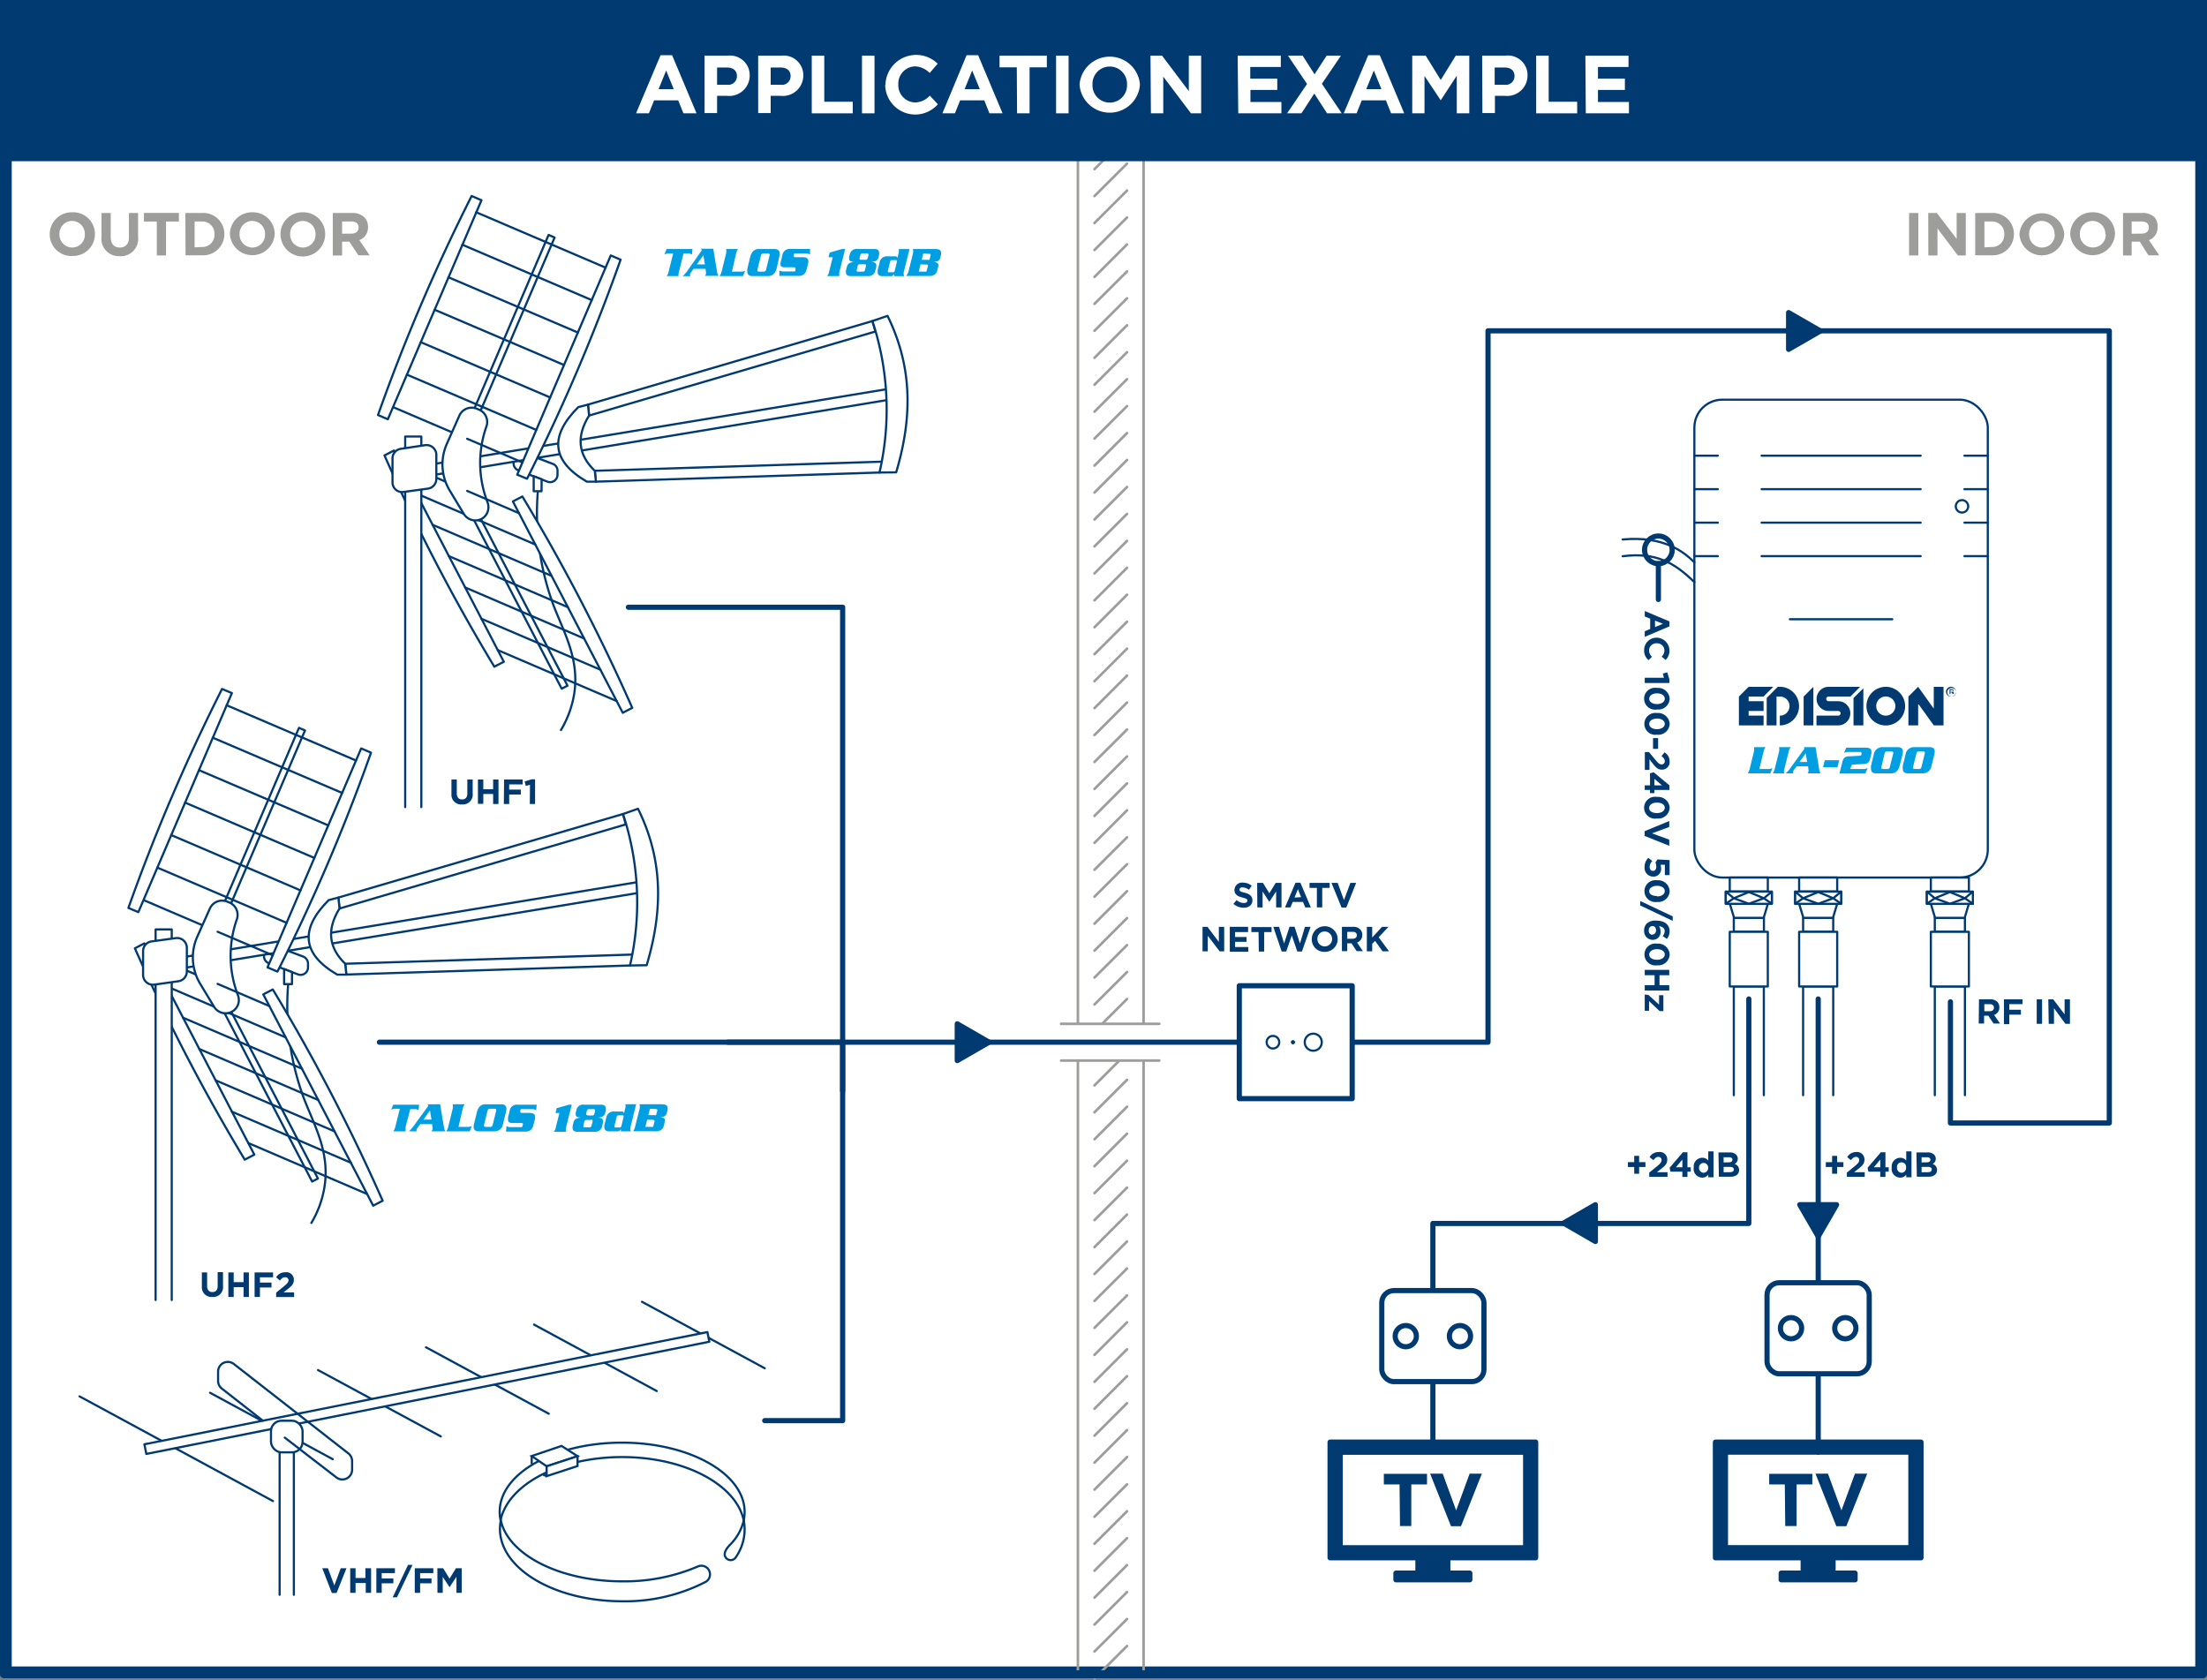 <svg id="Layer_1" data-name="Layer 1" xmlns="http://www.w3.org/2000/svg" viewBox="0 0 255.73 194.71"><rect x="0" y="0" width="255.73" height="194.71" fill="#808080" stroke="none"/><defs><style>.cls-1,.cls-12,.cls-14,.cls-7,.cls-8{fill:#fff;}.cls-11,.cls-2,.cls-5{fill:#003a70;}.cls-3{fill:#9d9d9c;}.cls-10,.cls-13,.cls-4,.cls-9{fill:none;}.cls-14,.cls-4{stroke:#9d9d9c;stroke-width:0.3px;}.cls-10,.cls-13,.cls-14,.cls-4,.cls-5,.cls-7,.cls-8,.cls-9{stroke-linecap:round;stroke-linejoin:round;}.cls-10,.cls-11,.cls-12,.cls-13,.cls-5,.cls-7,.cls-8,.cls-9{stroke:#003a70;}.cls-13,.cls-5,.cls-7{stroke-width:0.6px;}.cls-6{fill:#009fe3;}.cls-12,.cls-8,.cls-9{stroke-width:0.25px;}.cls-10{stroke-width:0.91px;}.cls-11,.cls-12{stroke-miterlimit:10;}.cls-11{stroke-width:0.91px;}</style></defs><rect class="cls-1" x="0.91" y="0.91" width="253.91" height="192.64"/><path class="cls-2" d="M254.37,1.36V193.09H1.36V1.36h253m.91-.91H.45V194H255.28V.45Z"/><path class="cls-3" d="M5.76,27.15h0a2.54,2.54,0,0,1,2.6-2.55A2.51,2.51,0,0,1,11,27.12v0a2.53,2.53,0,0,1-2.6,2.54A2.51,2.51,0,0,1,5.76,27.15Zm4.07,0h0a1.49,1.49,0,0,0-1.48-1.55,1.47,1.47,0,0,0-1.46,1.53v0a1.49,1.49,0,0,0,1.47,1.55A1.47,1.47,0,0,0,9.83,27.15Z"/><path class="cls-3" d="M11.76,27.49V24.68h1.07v2.78c0,.8.4,1.22,1.05,1.22s1.06-.4,1.06-1.18V24.68H16v2.77a2,2,0,0,1-2.14,2.23A2,2,0,0,1,11.76,27.49Z"/><path class="cls-3" d="M18.17,25.67H16.68v-1h4.05v1H19.24V29.6H18.17Z"/><path class="cls-3" d="M21.48,24.68h1.9A2.44,2.44,0,0,1,26,27.12v0a2.46,2.46,0,0,1-2.6,2.46h-1.9Zm1.9,3.94a1.4,1.4,0,0,0,1.47-1.47h0a1.41,1.41,0,0,0-1.47-1.49h-.83v3Z"/><path class="cls-3" d="M26.64,27.15h0a2.54,2.54,0,0,1,2.6-2.55,2.51,2.51,0,0,1,2.59,2.53v0a2.6,2.6,0,0,1-5.19,0Zm4.07,0h0a1.49,1.49,0,0,0-1.48-1.55,1.47,1.47,0,0,0-1.47,1.53v0a1.5,1.5,0,0,0,1.48,1.55A1.47,1.47,0,0,0,30.71,27.15Z"/><path class="cls-3" d="M32.5,27.15h0a2.53,2.53,0,0,1,2.6-2.55,2.51,2.51,0,0,1,2.58,2.53v0a2.59,2.59,0,0,1-5.18,0Zm4.06,0h0a1.49,1.49,0,0,0-1.48-1.55,1.47,1.47,0,0,0-1.46,1.53v0a1.49,1.49,0,0,0,1.48,1.55A1.47,1.47,0,0,0,36.56,27.15Z"/><path class="cls-3" d="M38.56,24.68H40.8a1.9,1.9,0,0,1,1.42.5,1.55,1.55,0,0,1,.42,1.12v0a1.53,1.53,0,0,1-1,1.52l1.19,1.76H41.53L40.48,28h-.84V29.6H38.56Zm2.17,2.39c.52,0,.82-.28.82-.7h0c0-.47-.32-.71-.84-.71H39.64v1.42Z"/><path class="cls-3" d="M221.21,24.68h1.07V29.6h-1.07Z"/><path class="cls-3" d="M223.43,24.68h1l2.29,3v-3h1.06V29.6h-.92l-2.36-3.13V29.6h-1.06Z"/><path class="cls-3" d="M228.87,24.68h1.9a2.44,2.44,0,0,1,2.59,2.44v0a2.45,2.45,0,0,1-2.59,2.46h-1.9Zm1.9,3.94a1.4,1.4,0,0,0,1.47-1.47h0a1.41,1.41,0,0,0-1.47-1.49h-.83v3Z"/><path class="cls-3" d="M234,27.15h0a2.6,2.6,0,0,1,5.19,0v0a2.6,2.6,0,0,1-5.19,0Zm4.06,0h0a1.48,1.48,0,0,0-1.47-1.55,1.47,1.47,0,0,0-1.47,1.53v0a1.49,1.49,0,0,0,1.48,1.55A1.47,1.47,0,0,0,238.09,27.15Z"/><path class="cls-3" d="M239.88,27.15h0a2.54,2.54,0,0,1,2.6-2.55,2.51,2.51,0,0,1,2.59,2.53v0a2.6,2.6,0,0,1-5.19,0Zm4.07,0h0a1.49,1.49,0,0,0-1.48-1.55A1.46,1.46,0,0,0,241,27.12v0a1.49,1.49,0,0,0,1.47,1.55A1.47,1.47,0,0,0,244,27.15Z"/><path class="cls-3" d="M246,24.68h2.23a1.93,1.93,0,0,1,1.43.5A1.54,1.54,0,0,1,250,26.3v0a1.52,1.52,0,0,1-1,1.52l1.19,1.76h-1.25l-1-1.58H247V29.6H246Zm2.16,2.39c.53,0,.83-.28.83-.7h0c0-.47-.32-.71-.85-.71H247v1.42Z"/><line class="cls-4" x1="124.9" y1="194" x2="124.9" y2="15.24"/><line class="cls-4" x1="132.51" y1="194" x2="132.51" y2="15.24"/><line class="cls-4" x1="126.82" y1="25.84" x2="130.59" y2="22.08"/><line class="cls-4" x1="126.82" y1="28.97" x2="130.59" y2="25.2"/><line class="cls-4" x1="126.82" y1="22.72" x2="130.59" y2="18.96"/><line class="cls-4" x1="126.82" y1="19.6" x2="130.59" y2="15.83"/><line class="cls-4" x1="126.82" y1="32.09" x2="130.59" y2="28.32"/><line class="cls-4" x1="126.82" y1="35.21" x2="130.59" y2="31.45"/><line class="cls-4" x1="126.82" y1="38.33" x2="130.59" y2="34.57"/><line class="cls-4" x1="126.82" y1="41.46" x2="130.59" y2="37.69"/><line class="cls-4" x1="126.82" y1="44.58" x2="130.59" y2="40.81"/><line class="cls-4" x1="126.82" y1="47.7" x2="130.59" y2="43.94"/><line class="cls-4" x1="126.82" y1="50.82" x2="130.59" y2="47.06"/><line class="cls-4" x1="126.82" y1="53.95" x2="130.59" y2="50.18"/><line class="cls-4" x1="126.82" y1="57.07" x2="130.59" y2="53.3"/><line class="cls-4" x1="126.82" y1="60.19" x2="130.59" y2="56.43"/><line class="cls-4" x1="126.82" y1="63.31" x2="130.59" y2="59.55"/><line class="cls-4" x1="126.82" y1="66.44" x2="130.59" y2="62.67"/><line class="cls-4" x1="126.82" y1="69.56" x2="130.59" y2="65.79"/><line class="cls-4" x1="126.82" y1="72.68" x2="130.59" y2="68.91"/><line class="cls-4" x1="126.82" y1="75.8" x2="130.59" y2="72.04"/><line class="cls-4" x1="126.82" y1="78.93" x2="130.59" y2="75.16"/><line class="cls-4" x1="126.82" y1="82.05" x2="130.59" y2="78.28"/><line class="cls-4" x1="126.82" y1="85.17" x2="130.59" y2="81.4"/><line class="cls-4" x1="126.82" y1="88.29" x2="130.59" y2="84.53"/><line class="cls-4" x1="126.82" y1="91.42" x2="130.59" y2="87.65"/><line class="cls-4" x1="126.82" y1="94.54" x2="130.59" y2="90.77"/><line class="cls-4" x1="126.82" y1="97.66" x2="130.59" y2="93.89"/><line class="cls-4" x1="126.82" y1="100.78" x2="130.59" y2="97.02"/><line class="cls-4" x1="126.82" y1="103.9" x2="130.59" y2="100.14"/><line class="cls-4" x1="126.82" y1="107.03" x2="130.59" y2="103.26"/><line class="cls-4" x1="126.82" y1="110.15" x2="130.59" y2="106.38"/><line class="cls-4" x1="126.82" y1="113.27" x2="130.59" y2="109.51"/><line class="cls-4" x1="126.82" y1="116.39" x2="130.59" y2="112.63"/><line class="cls-4" x1="126.82" y1="119.52" x2="130.59" y2="115.75"/><line class="cls-4" x1="126.82" y1="122.64" x2="130.59" y2="118.87"/><line class="cls-4" x1="126.82" y1="125.76" x2="130.59" y2="122"/><line class="cls-4" x1="126.82" y1="128.88" x2="130.59" y2="125.12"/><line class="cls-4" x1="126.82" y1="132.01" x2="130.59" y2="128.24"/><line class="cls-4" x1="126.82" y1="135.13" x2="130.59" y2="131.36"/><line class="cls-4" x1="126.82" y1="138.25" x2="130.59" y2="134.49"/><line class="cls-4" x1="126.82" y1="141.37" x2="130.59" y2="137.61"/><line class="cls-4" x1="126.82" y1="144.5" x2="130.59" y2="140.73"/><line class="cls-4" x1="126.82" y1="147.62" x2="130.59" y2="143.85"/><line class="cls-4" x1="126.82" y1="150.74" x2="130.59" y2="146.98"/><line class="cls-4" x1="126.82" y1="153.86" x2="130.59" y2="150.1"/><line class="cls-4" x1="126.82" y1="156.99" x2="130.59" y2="153.22"/><line class="cls-4" x1="126.82" y1="160.11" x2="130.59" y2="156.34"/><line class="cls-4" x1="126.82" y1="163.23" x2="130.59" y2="159.46"/><line class="cls-4" x1="126.82" y1="166.35" x2="130.59" y2="162.59"/><line class="cls-4" x1="126.82" y1="169.48" x2="130.59" y2="165.71"/><line class="cls-4" x1="126.82" y1="172.6" x2="130.59" y2="168.83"/><line class="cls-4" x1="126.82" y1="175.75" x2="130.59" y2="171.99"/><line class="cls-4" x1="126.82" y1="178.87" x2="130.59" y2="175.11"/><line class="cls-4" x1="126.82" y1="182" x2="130.59" y2="178.23"/><line class="cls-4" x1="126.82" y1="185.12" x2="130.59" y2="181.35"/><line class="cls-4" x1="126.82" y1="188.24" x2="130.59" y2="184.47"/><line class="cls-4" x1="126.82" y1="191.36" x2="130.59" y2="187.6"/><line class="cls-4" x1="126.82" y1="194.49" x2="130.59" y2="190.72"/><polygon class="cls-5" points="114.61 120.76 110.92 122.89 110.92 118.63 114.61 120.76"/><polygon class="cls-5" points="210.94 38.35 207.25 40.48 207.25 36.22 210.94 38.35"/><path class="cls-6" d="M77.24,28.85h3l-.06.65a.75.75,0,0,0-.42-.13H79.2l-.52,2.08a1.35,1.35,0,0,0-.06.37.88.88,0,0,0,0,.17H77.25a1.35,1.35,0,0,0,.23-.54L78,29.37h-.54a1,1,0,0,0-.48.13Z"/><path class="cls-6" d="M81.75,31.15H80.37l-.32.43a.48.48,0,0,0-.09.19A.34.34,0,0,0,80,32h-.89a4.07,4.07,0,0,0,.5-.57L81.32,29l-.09-.18h1.42l.44,2.71a1.08,1.08,0,0,0,.17.43H81.68a.59.59,0,0,0,.12-.21.62.62,0,0,0,0-.23Zm-1-.52h.93l-.18-1.06Z"/><path class="cls-6" d="M84.81,31.47h1a1.16,1.16,0,0,0,.54-.1l-.26.62H83.38a1.51,1.51,0,0,0,.24-.54l.51-2.06a1.17,1.17,0,0,0,0-.54h1.39a1.51,1.51,0,0,0-.23.54Z"/><path class="cls-6" d="M86.61,31.07l.32-1.3c.16-.61.5-.92,1-.92h1.79c.42,0,.62.18.62.54a1.89,1.89,0,0,1-.05.38L90,31.07c-.15.61-.49.92-1,.92h-1.8c-.41,0-.61-.18-.61-.53A1.39,1.39,0,0,1,86.61,31.07Zm1.57-1.5-.42,1.7a.2.2,0,0,0,0,.07c0,.09.06.13.19.13h.52a.26.26,0,0,0,.29-.2l.42-1.7a.17.17,0,0,0,0-.07c0-.08-.07-.13-.2-.13h-.52A.26.26,0,0,0,88.18,29.57Z"/><path class="cls-6" d="M93.86,28.85l0,.63a1.07,1.07,0,0,0-.46-.11H92.23l-.16,0a.18.18,0,0,0-.1.12l0,.18a.13.13,0,0,0,0,.06c0,.05.06.07.2.07H93c.44,0,.66.15.66.43a.88.88,0,0,1,0,.21l-.19.76a1.08,1.08,0,0,1-.32.58.93.93,0,0,1-.63.19H90.31l0-.64a.88.88,0,0,0,.44.12h1.32a.17.17,0,0,0,.1-.13l0-.21a.18.18,0,0,0,0-.06s-.06-.08-.2-.08h-1a.94.94,0,0,1-.38-.06.33.33,0,0,1-.16-.31,1.32,1.32,0,0,1,.05-.31l.17-.7a.84.84,0,0,1,.85-.75Z"/><path class="cls-6" d="M97.93,28.85l-.68,2.71a1.12,1.12,0,0,0,0,.24.58.58,0,0,0,0,.19H95.84a1,1,0,0,0,.21-.43l.44-1.75H96l.14-.55,1.43-.41Z"/><path class="cls-6" d="M99.37,28.85h1.94c.38,0,.56.15.56.44a.88.88,0,0,1,0,.21l-.07.29a.64.64,0,0,1-.33.45,1.68,1.68,0,0,1-.56.11q.63,0,.63.39a1.41,1.41,0,0,1,0,.18l-.11.42a.79.79,0,0,1-.85.65h-2c-.37,0-.56-.15-.56-.44a.88.88,0,0,1,0-.21l.11-.42a.65.65,0,0,1,.33-.45,1.28,1.28,0,0,1,.55-.12,1.49,1.49,0,0,1-.44-.08.3.3,0,0,1-.18-.29,1.37,1.37,0,0,1,0-.19l.07-.29A.8.8,0,0,1,99.37,28.85Zm.81,1.77h-.56a.23.23,0,0,0-.24.2l-.11.45a.31.31,0,0,0,0,.09c0,.07,0,.11.14.11H100a.22.22,0,0,0,.23-.19l.11-.46a.51.51,0,0,0,0-.09C100.33,30.65,100.28,30.62,100.18,30.62Zm-.43-.52h.56a.23.23,0,0,0,.23-.2l.09-.32a.34.34,0,0,0,0-.09q0-.12-.15-.12h-.56a.23.23,0,0,0-.24.21l-.08.31a.38.38,0,0,0,0,.1C99.6,30.06,99.65,30.1,99.75,30.1Z"/><path class="cls-6" d="M104.77,32h-1.16v-.24q-.18.24-.33.24h-1c-.39,0-.58-.15-.58-.46a1.13,1.13,0,0,1,0-.25l.22-.88a.84.84,0,0,1,.9-.71h.91a.22.22,0,0,1,.25.22h0l.15-.63a.79.79,0,0,0,0-.43h1.26l-.68,2.71A.9.9,0,0,0,104.77,32Zm-1.1-.62.26-1.06a.2.2,0,0,0,0-.07c0-.07,0-.11-.13-.11h-.46a.2.2,0,0,0-.2.18l-.26,1.06a.17.17,0,0,0,0,.07c0,.07,0,.1.13.1h.46A.19.19,0,0,0,103.67,31.37Z"/><path class="cls-6" d="M105.27,31.45l.51-2.06a1.17,1.17,0,0,0,0-.54h2.57q.69,0,.69.42a1.11,1.11,0,0,1,0,.23l-.09.36a.61.61,0,0,1-.28.39,1.58,1.58,0,0,1-.53.11h0c.19,0,.31.05.37.06s.22.13.22.25a.78.78,0,0,1,0,.14l-.13.52a.75.75,0,0,1-.35.52,1.23,1.23,0,0,1-.63.13H105A1.71,1.71,0,0,0,105.27,31.45Zm1.4-.82-.21.84h.69a.37.37,0,0,0,.17,0,.3.3,0,0,0,.07-.15l.13-.49a.25.25,0,0,0,0-.08c0-.06,0-.09-.17-.09Zm.31-1.26-.18.74h.7a.22.22,0,0,0,.16,0s.06-.07.08-.14l.09-.38a.51.51,0,0,0,0-.09c0-.06-.06-.09-.17-.09Z"/><rect class="cls-5" x="154.12" y="167.1" width="23.82" height="13.4"/><rect class="cls-7" x="160.5" y="163.05" width="11.07" height="21.49" transform="translate(339.83 7.77) rotate(90)"/><rect class="cls-5" x="164.3" y="180.5" width="3.46" height="1.78"/><rect class="cls-5" x="161.75" y="182.28" width="8.56" height="0.77"/><path class="cls-2" d="M162.17,172h-1.82v-1.23h5V172h-1.82v4.82h-1.31Z"/><path class="cls-2" d="M165.71,170.75h1.46l1.56,4.26,1.56-4.26h1.42l-2.42,6.09h-1.16Z"/><rect class="cls-5" x="198.77" y="167.1" width="23.82" height="13.4"/><rect class="cls-7" x="205.14" y="163.05" width="11.07" height="21.49" transform="translate(384.47 -36.88) rotate(90)"/><rect class="cls-5" x="208.94" y="180.5" width="3.46" height="1.78"/><rect class="cls-5" x="206.39" y="182.28" width="8.56" height="0.77"/><path class="cls-2" d="M206.81,172H205v-1.23h5V172h-1.82v4.82h-1.32Z"/><path class="cls-2" d="M210.36,170.75h1.45l1.56,4.26,1.57-4.26h1.42l-2.42,6.09h-1.16Z"/><path class="cls-2" d="M52.31,92V90.32h.62v1.61c0,.46.23.7.61.7s.61-.23.61-.68V90.32h.62v1.6a1.14,1.14,0,0,1-1.24,1.29A1.12,1.12,0,0,1,52.31,92Z"/><path class="cls-2" d="M55.38,90.32H56v1.13h1.14V90.32h.62v2.84h-.62V92H56v1.14h-.62Z"/><path class="cls-2" d="M58.41,90.32h2.15v.57H59v.6h1.35v.57H59v1.1h-.62Z"/><path class="cls-2" d="M61.41,90.93l-.49.13-.13-.52.81-.24H62v2.86h-.61Z"/><path class="cls-8" d="M64.6,54.53V55a.86.86,0,0,1-1.17.81L60.06,54.5a.87.87,0,0,1-.55-.81v-.42a.86.86,0,0,1,1.17-.81L64,53.73A.84.84,0,0,1,64.6,54.53Z"/><rect class="cls-8" x="57.7" y="26.18" width="0.76" height="29.68" transform="translate(95.37 101.56) rotate(-156.86)"/><rect class="cls-8" x="58.61" y="53.3" width="0.76" height="27.89" transform="translate(-24.37 34.8) rotate(-27.47)"/><rect class="cls-8" x="45.83" y="49.64" width="59.12" height="1.25" transform="translate(157.97 87.55) rotate(170.62)"/><polygon class="cls-8" points="68.26 48.15 101.44 38.41 101.09 37.2 68.13 46.88 68.26 48.15"/><polygon class="cls-8" points="69.05 55.81 101.91 54.75 102.62 53.48 68.92 54.55 69.05 55.81"/><path class="cls-8" d="M101.91,54.75a32.65,32.65,0,0,0-.82-17.55l1.75-.6c2.77,5.65,3,11.42,1,18.13Z"/><line class="cls-8" x1="48.24" y1="57.18" x2="55.47" y2="60.28"/><line class="cls-8" x1="54.13" y1="50.84" x2="45.54" y2="47.17"/><path class="cls-8" d="M68.13,46.88l.13,1.27c-1.5,2.4-1.29,4.54.66,6.4l.13,1.26H68c-4.11-2.39-4.35-5.28-1-8.63Z"/><line class="cls-8" x1="46.35" y1="53.55" x2="54.13" y2="56.88"/><path class="cls-8" d="M44.55,52.77l1.1-.57L58.38,76.68l-1.1.57A216.78,216.78,0,0,1,44.55,52.77Z"/><path class="cls-8" d="M56.51,58.25a12.65,12.65,0,0,1-.16-8.8,1.55,1.55,0,0,0-.88-2l-.24-.1a1.56,1.56,0,0,0-2,.8l-1.44,3.25a5.86,5.86,0,0,0,.34,5.47l1.61,2.67A1.56,1.56,0,0,0,56,60h0A1.58,1.58,0,0,0,56.51,58.25Z"/><path class="cls-8" d="M43.8,48.09l1.14.49L55.79,23.2l-1.14-.49A216.56,216.56,0,0,0,43.8,48.09Z"/><path class="cls-8" d="M61.07,55.47,59.93,55,70.77,29.6l1.14.49A218.2,218.2,0,0,1,61.07,55.47Z"/><line class="cls-8" x1="70.17" y1="31.01" x2="55.19" y2="24.6"/><line class="cls-8" x1="68.56" y1="34.77" x2="53.58" y2="28.36"/><line class="cls-8" x1="66.96" y1="38.53" x2="51.97" y2="32.13"/><line class="cls-8" x1="65.35" y1="42.29" x2="50.36" y2="35.89"/><line class="cls-8" x1="63.74" y1="46.05" x2="48.76" y2="39.65"/><line class="cls-8" x1="62.13" y1="49.81" x2="47.15" y2="43.41"/><line class="cls-8" x1="60.53" y1="53.58" x2="54.13" y2="50.84"/><polyline class="cls-8" points="48.82 93.52 48.82 50.58 46.95 50.58 46.95 93.52"/><path class="cls-9" d="M65,84.59a11.84,11.84,0,0,0,1.52-4.12c.67-4.11-1.2-7.2-2.41-10.4a30.82,30.82,0,0,1-1.8-13"/><path class="cls-8" d="M46.79,57l2.77-.38a1.13,1.13,0,0,0,1-1.13V52.71a1.14,1.14,0,0,0-1.29-1.13L46.48,52a1.12,1.12,0,0,0-1,1.12v2.76A1.12,1.12,0,0,0,46.79,57Z"/><path class="cls-8" d="M60.53,57.53l-1.1.57L72.16,82.59l1.1-.57A217.71,217.71,0,0,0,60.53,57.53Z"/><line class="cls-8" x1="57.68" y1="75.33" x2="71.45" y2="81.23"/><line class="cls-8" x1="55.79" y1="71.7" x2="69.57" y2="77.6"/><line class="cls-8" x1="53.9" y1="68.07" x2="67.68" y2="73.98"/><line class="cls-8" x1="52.02" y1="64.44" x2="65.79" y2="70.35"/><line class="cls-8" x1="50.13" y1="60.81" x2="63.9" y2="66.72"/><line class="cls-8" x1="55.47" y1="60.28" x2="62.02" y2="63.09"/><line class="cls-8" x1="54.13" y1="56.88" x2="60.13" y2="59.46"/><polygon class="cls-8" points="62.76 55.53 61.84 55.18 61.84 56.92 62.75 56.92 62.76 55.53"/><path class="cls-2" d="M23.39,149.06v-1.62H24V149c0,.47.23.71.61.71s.61-.24.61-.69v-1.62h.62V149a1.14,1.14,0,0,1-1.24,1.28A1.12,1.12,0,0,1,23.39,149.06Z"/><path class="cls-2" d="M26.46,147.44h.62v1.12h1.14v-1.12h.62v2.84h-.62v-1.14H27.08v1.14h-.62Z"/><path class="cls-2" d="M29.5,147.44h2.14V148H30.12v.61h1.34v.57H30.12v1.1H29.5Z"/><path class="cls-2" d="M32,149.78l.94-.77c.35-.3.49-.45.49-.69A.35.35,0,0,0,33,148c-.22,0-.36.12-.57.38L32,148a1.17,1.17,0,0,1,1.05-.58.86.86,0,0,1,1,.87h0c0,.48-.24.71-.74,1.1l-.46.36h1.23v.54H32Z"/><path class="cls-8" d="M35.69,111.65v.44a.86.86,0,0,1-1.17.81l-3.37-1.29a.86.86,0,0,1-.56-.81v-.42a.87.87,0,0,1,1.17-.81l3.37,1.27A.88.88,0,0,1,35.69,111.65Z"/><rect class="cls-8" x="28.79" y="83.29" width="0.76" height="29.68" transform="translate(17.42 199.83) rotate(-156.86)"/><rect class="cls-8" x="29.7" y="110.41" width="0.76" height="27.89" transform="translate(-53.98 27.9) rotate(-27.47)"/><rect class="cls-8" x="16.91" y="106.75" width="59.12" height="1.25" transform="translate(109.84 205.73) rotate(170.62)"/><polygon class="cls-8" points="39.34 105.27 72.52 95.52 72.18 94.32 39.21 104 39.34 105.27"/><polygon class="cls-8" points="40.13 112.92 72.99 111.87 73.7 110.59 40 111.67 40.13 112.92"/><path class="cls-8" d="M73,111.87a32.65,32.65,0,0,0-.81-17.55l1.74-.61c2.78,5.65,3,11.43,1,18.13Z"/><line class="cls-8" x1="19.32" y1="114.29" x2="26.55" y2="117.39"/><line class="cls-8" x1="25.21" y1="107.96" x2="16.63" y2="104.29"/><path class="cls-8" d="M39.21,104l.13,1.27c-1.49,2.4-1.28,4.53.66,6.4l.13,1.26H39.08c-4.1-2.38-4.35-5.27-1-8.63Z"/><line class="cls-8" x1="17.44" y1="110.66" x2="25.21" y2="114"/><path class="cls-8" d="M15.63,109.88l1.1-.57,12.74,24.48-1.11.58A218.57,218.57,0,0,1,15.63,109.88Z"/><path class="cls-8" d="M27.59,115.37a12.74,12.74,0,0,1-.16-8.81,1.56,1.56,0,0,0-.88-2l-.23-.09a1.55,1.55,0,0,0-2,.8l-1.45,3.24A5.91,5.91,0,0,0,23.2,114l1.61,2.66a1.55,1.55,0,0,0,2.24.45h0A1.53,1.53,0,0,0,27.59,115.37Z"/><path class="cls-8" d="M14.88,105.2l1.15.49L26.87,80.31l-1.14-.48A218.12,218.12,0,0,0,14.88,105.2Z"/><path class="cls-8" d="M32.15,112.58,31,112.09,41.85,86.72l1.14.49A217.08,217.08,0,0,1,32.15,112.58Z"/><line class="cls-8" x1="41.25" y1="88.12" x2="26.27" y2="81.72"/><line class="cls-8" x1="39.65" y1="91.88" x2="24.66" y2="85.48"/><line class="cls-8" x1="38.04" y1="95.64" x2="23.06" y2="89.24"/><line class="cls-8" x1="36.43" y1="99.41" x2="21.45" y2="93"/><line class="cls-8" x1="34.82" y1="103.17" x2="19.84" y2="96.76"/><line class="cls-8" x1="33.22" y1="106.93" x2="18.23" y2="100.53"/><line class="cls-8" x1="31.61" y1="110.69" x2="25.21" y2="107.96"/><polyline class="cls-8" points="19.9 150.63 19.9 107.69 18.03 107.69 18.03 150.63"/><path class="cls-9" d="M36.08,141.7a11.77,11.77,0,0,0,1.51-4.12c.67-4.1-1.19-7.19-2.41-10.4a30.77,30.77,0,0,1-1.8-13"/><path class="cls-8" d="M17.87,114.09l2.78-.39a1.14,1.14,0,0,0,1-1.12v-2.76a1.13,1.13,0,0,0-1.29-1.12l-2.78.38a1.14,1.14,0,0,0-1,1.12V113A1.14,1.14,0,0,0,17.87,114.09Z"/><path class="cls-8" d="M31.61,114.65l-1.1.57L43.24,139.7l1.1-.57A216.78,216.78,0,0,0,31.61,114.65Z"/><line class="cls-8" x1="28.76" y1="132.44" x2="42.54" y2="138.35"/><line class="cls-8" x1="26.87" y1="128.81" x2="40.65" y2="134.72"/><line class="cls-8" x1="24.99" y1="125.18" x2="38.76" y2="131.09"/><line class="cls-8" x1="23.1" y1="121.55" x2="36.88" y2="127.46"/><line class="cls-8" x1="21.21" y1="117.92" x2="34.99" y2="123.83"/><line class="cls-8" x1="26.55" y1="117.39" x2="33.1" y2="120.2"/><line class="cls-8" x1="25.21" y1="114" x2="31.21" y2="116.57"/><polygon class="cls-8" points="33.84 112.64 32.92 112.29 32.92 114.03 33.83 114.03 33.84 112.64"/><rect class="cls-10" x="0.45" y="0.45" width="254.82" height="193.55"/><polyline class="cls-11" points="255.28 18.68 255.28 0.45 0.45 0.45 0.45 18.68"/><path class="cls-1" d="M76.54,6.4h1.34l2.83,6.73H79.19l-.6-1.5h-2.8l-.6,1.5H73.7Zm1.53,3.93-.88-2.16-.88,2.16Z"/><path class="cls-1" d="M81.64,6.45h2.7a2.27,2.27,0,0,1,2.53,2.31v0a2.37,2.37,0,0,1-2.67,2.34H83.09v2H81.64Zm2.6,3.37a1,1,0,0,0,1.15-1v0c0-.66-.45-1-1.18-1H83.09v2Z"/><path class="cls-1" d="M87.85,6.45h2.7a2.27,2.27,0,0,1,2.53,2.31v0a2.37,2.37,0,0,1-2.67,2.34H89.3v2H87.85Zm2.6,3.37a1,1,0,0,0,1.16-1v0c0-.66-.46-1-1.18-1H89.3v2Z"/><path class="cls-1" d="M94.06,6.45h1.45v5.34h3.3v1.34H94.06Z"/><path class="cls-1" d="M99.88,6.45h1.45v6.68H99.88Z"/><path class="cls-1" d="M102.6,9.81v0a3.56,3.56,0,0,1,6.05-2.43l-.93,1.08A2.46,2.46,0,0,0,106,7.69a2,2,0,0,0-1.91,2.08v0a2,2,0,0,0,1.91,2.1,2.37,2.37,0,0,0,1.74-.79l.93,1a3.48,3.48,0,0,1-6.1-2.24Z"/><path class="cls-1" d="M112,6.4h1.34l2.83,6.73h-1.52l-.6-1.5h-2.8l-.6,1.5H109.2Zm1.53,3.93-.88-2.16-.88,2.16Z"/><path class="cls-1" d="M117.82,7.8h-2V6.45h5.48V7.8h-2v5.33h-1.45Z"/><path class="cls-1" d="M122.37,6.45h1.45v6.68h-1.45Z"/><path class="cls-1" d="M125.09,9.81v0a3.51,3.51,0,0,1,7,0v0a3.51,3.51,0,0,1-7,0Zm5.5,0v0a2,2,0,0,0-2-2.1,2,2,0,0,0-2,2.08v0a2,2,0,0,0,2,2.1A2,2,0,0,0,130.59,9.81Z"/><path class="cls-1" d="M133.31,6.45h1.34l3.1,4.11V6.45h1.43v6.68H138l-3.21-4.25v4.25h-1.43Z"/><path class="cls-1" d="M143.41,6.45h5V7.76h-3.54V9.11H148v1.31h-3.11v1.4h3.59v1.31h-5Z"/><path class="cls-1" d="M151.45,9.73l-2.21-3.28h1.7l1.38,2.16,1.4-2.16h1.66l-2.21,3.26,2.3,3.42h-1.7l-1.48-2.29-1.49,2.29h-1.66Z"/><path class="cls-1" d="M158.54,6.4h1.34l2.83,6.73h-1.52l-.6-1.5h-2.8l-.6,1.5H155.7Zm1.53,3.93-.88-2.16-.88,2.16Z"/><path class="cls-1" d="M163.64,6.45h1.56l1.74,2.82,1.74-2.82h1.57v6.68H168.8V8.77l-1.86,2.85h0L165.06,8.8v4.33h-1.42Z"/><path class="cls-1" d="M171.74,6.45h2.7A2.27,2.27,0,0,1,177,8.76v0a2.37,2.37,0,0,1-2.67,2.34h-1.11v2h-1.45Zm2.6,3.37a1,1,0,0,0,1.15-1v0c0-.66-.45-1-1.18-1h-1.12v2Z"/><path class="cls-1" d="M178,6.45h1.45v5.34h3.3v1.34H178Z"/><path class="cls-1" d="M183.7,6.45h5V7.76h-3.54V9.11h3.12v1.31h-3.12v1.4h3.59v1.31h-5Z"/><path class="cls-2" d="M37.34,181.71H38l.74,2,.74-2h.67L39,184.58h-.55Z"/><path class="cls-2" d="M40.58,181.71h.62v1.13h1.14v-1.13H43v2.85h-.62v-1.14H41.2v1.14h-.62Z"/><path class="cls-2" d="M43.61,181.71h2.15v.57H44.23v.61h1.35v.57H44.23v1.1h-.62Z"/><path class="cls-2" d="M47.28,181.32h.52L46,185.08H45.5Z"/><path class="cls-2" d="M48.06,181.71h2.15v.57H48.68v.61H50v.57H48.68v1.1h-.62Z"/><path class="cls-2" d="M50.68,181.71h.67l.74,1.21.74-1.21h.67v2.85h-.61V182.7l-.8,1.21h0l-.79-1.2v1.85h-.61Z"/><polyline class="cls-8" points="34.05 184.79 34.05 168.09 32.4 168.09 32.4 184.79"/><line class="cls-8" x1="88.61" y1="158.54" x2="74.39" y2="150.84"/><line class="cls-8" x1="76.1" y1="161.18" x2="61.88" y2="153.48"/><line class="cls-8" x1="63.59" y1="163.81" x2="49.36" y2="156.11"/><line class="cls-8" x1="51.08" y1="166.44" x2="36.85" y2="158.75"/><line class="cls-8" x1="38.56" y1="169.08" x2="24.34" y2="161.38"/><line class="cls-8" x1="31.63" y1="173.93" x2="9.22" y2="161.8"/><rect class="cls-8" x="48.89" y="128.15" width="1.14" height="66.52" transform="translate(-99.17 241.46) rotate(-101.27)"/><rect class="cls-8" x="31.39" y="164.61" width="3.66" height="3.66" rx="1.21" transform="translate(66.45 332.89) rotate(-180)"/><path class="cls-9" d="M30.45,164.61l-4.74-3.71a1.11,1.11,0,0,1-.44-.89v-1.08a1.13,1.13,0,0,1,1.82-.89l13.28,10.37a1.14,1.14,0,0,1,.43.89v1a1.13,1.13,0,0,1-1.82.89L33,166.58"/><path class="cls-12" d="M86.28,175.19a5.23,5.23,0,0,1-.1,1c-.85-4.15-6.82-7.36-14.08-7.36S58.88,172,58,176.16a5.23,5.23,0,0,1-.1-1c0-4.44,6.35-8,14.17-8S86.28,170.75,86.28,175.19Z"/><path class="cls-12" d="M72.1,183.23a21.6,21.6,0,0,0,8.78-1.73,1,1,0,0,1,1.39.92h0a1,1,0,0,1-.5.87,20.4,20.4,0,0,1-9.67,2.25c-7.82,0-14.17-3.75-14.17-8.38a5.47,5.47,0,0,1,.1-1C58.88,180.14,64.85,183.23,72.1,183.23Z"/><path class="cls-12" d="M86.28,177.16a5.64,5.64,0,0,1-1,3.25.7.7,0,0,1-1.1.16c-.62-.62.34-1.49.51-1.68a5.82,5.82,0,0,0,1.49-2.73A5.47,5.47,0,0,1,86.28,177.16Z"/><polygon class="cls-12" points="61.61 168.71 65.07 167.54 66.92 168.73 63.34 169.9 61.61 168.71"/><polygon class="cls-12" points="63.34 169.9 63.34 171.04 66.92 169.87 66.92 168.73 63.34 169.9"/><line class="cls-12" x1="61.61" y1="168.71" x2="61.61" y2="169.65"/><line class="cls-12" x1="63.34" y1="171.04" x2="62.95" y2="170.88"/><polyline class="cls-13" points="43.96 120.76 97.64 120.76 97.64 164.61 88.61 164.61"/><polyline class="cls-13" points="97.64 126.42 97.64 70.36 72.81 70.36"/><path class="cls-2" d="M142.92,104.73l.37-.44a1.28,1.28,0,0,0,.84.34c.26,0,.41-.1.41-.27h0c0-.16-.1-.24-.57-.36s-.93-.31-.93-.87h0a.88.88,0,0,1,1-.86,1.65,1.65,0,0,1,1,.36l-.32.47a1.37,1.37,0,0,0-.74-.28c-.23,0-.36.11-.36.25h0c0,.19.12.25.61.37s.89.36.89.86h0c0,.57-.42.88-1,.88A1.81,1.81,0,0,1,142.92,104.73Z"/><path class="cls-2" d="M145.67,102.3h.67l.74,1.2.74-1.2h.67v2.84h-.62v-1.85l-.79,1.21h0l-.78-1.2v1.84h-.61Z"/><path class="cls-2" d="M150.11,102.28h.57l1.21,2.86h-.65l-.26-.63h-1.19l-.26.63h-.63Zm.65,1.67-.37-.92L150,104Z"/><path class="cls-2" d="M152.59,102.88h-.85v-.58h2.33v.58h-.86v2.26h-.62Z"/><path class="cls-2" d="M154.28,102.3H155l.73,2,.74-2h.67L156,105.16h-.55Z"/><path class="cls-2" d="M139.34,107.39h.57l1.32,1.75v-1.75h.62v2.84h-.53l-1.37-1.8v1.8h-.61Z"/><path class="cls-2" d="M142.5,107.39h2.12V108h-1.51v.57h1.33v.56h-1.33v.6h1.53v.55H142.5Z"/><path class="cls-2" d="M145.83,108H145v-.58h2.34V108h-.86v2.26h-.62Z"/><path class="cls-2" d="M147.54,107.39h.67l.58,1.93.63-1.94H150l.63,1.94.58-1.93h.65l-1,2.86h-.54l-.64-1.86-.64,1.86h-.53Z"/><path class="cls-2" d="M152,108.82h0a1.5,1.5,0,0,1,3,0h0a1.47,1.47,0,0,1-1.51,1.47A1.44,1.44,0,0,1,152,108.82Zm2.35,0h0a.86.86,0,0,0-.86-.89.84.84,0,0,0-.84.88h0a.85.85,0,1,0,1.7,0Z"/><path class="cls-2" d="M155.49,107.39h1.29a1.09,1.09,0,0,1,.82.29.89.89,0,0,1,.25.65h0a.89.89,0,0,1-.61.88l.69,1h-.73l-.6-.91h-.49v.91h-.62Zm1.25,1.38c.3,0,.48-.16.48-.4h0c0-.27-.19-.4-.49-.4h-.62v.81Z"/><path class="cls-2" d="M158.38,107.39H159v1.24l1.14-1.24h.75l-1.14,1.21,1.2,1.63h-.75l-.87-1.21-.33.34v.87h-.62Z"/><path class="cls-2" d="M193.44,72v.58l-2.86,1.21v-.65l.63-.26V71.69l-.63-.26V70.8Zm-1.67.66.92-.38-.92-.37Z"/><path class="cls-2" d="M192,73.89h0a1.51,1.51,0,0,1,1,2.58l-.46-.39a1,1,0,0,0,.32-.72.84.84,0,0,0-.88-.82h0a.84.84,0,0,0-.9.82,1,1,0,0,0,.34.74l-.4.39a1.41,1.41,0,0,1-.51-1.15A1.43,1.43,0,0,1,192,73.89Z"/><path class="cls-2" d="M192.8,78.53l-.12-.49.51-.13.25.81v.42h-2.86v-.61Z"/><path class="cls-2" d="M192,79.71h0A1.34,1.34,0,0,1,193.47,81,1.32,1.32,0,0,1,192,82.21h0a1.27,1.27,0,1,1,0-2.5Zm0,1.87h0c.51,0,.9-.25.9-.62s-.38-.62-.89-.62h0c-.52,0-.91.25-.91.62S191.47,81.58,192,81.58Z"/><path class="cls-2" d="M192,82.62h0a1.34,1.34,0,0,1,1.47,1.26A1.32,1.32,0,0,1,192,85.13h0a1.27,1.27,0,1,1,0-2.51Zm0,1.87h0c.51,0,.9-.25.9-.62s-.38-.61-.89-.61h0c-.52,0-.91.25-.91.62S191.47,84.49,192,84.49Z"/><path class="cls-2" d="M192.13,85.52v1.25h-.59V85.52Z"/><path class="cls-2" d="M191.07,87.14l.78.94c.29.35.44.49.68.49a.35.35,0,0,0,.37-.38c0-.22-.12-.37-.38-.58l.35-.43a1.18,1.18,0,0,1,.59,1,.88.88,0,0,1-.88,1h0c-.47,0-.71-.24-1.1-.74l-.35-.46v1.23h-.54V87.14Z"/><path class="cls-2" d="M191.19,91V89.6l.44-.11L193.44,91v.53H191.7v.37h-.51v-.37h-.61V91Zm.51,0h.88l-.88-.75Z"/><path class="cls-2" d="M192,92.34h0a1.34,1.34,0,0,1,1.47,1.26A1.32,1.32,0,0,1,192,94.84h0a1.27,1.27,0,1,1,0-2.5Zm0,1.87h0c.51,0,.9-.25.9-.62S192.52,93,192,93h0c-.52,0-.91.24-.91.62S191.47,94.21,192,94.21Z"/><path class="cls-2" d="M193.42,95.13v.69l-2,.74,2,.73V98l-2.86-1.14v-.55Z"/><path class="cls-2" d="M191,99.4l.45.37a1,1,0,0,0-.3.67c0,.29.14.47.39.47h0c.24,0,.38-.2.38-.5a1.2,1.2,0,0,0-.1-.47l.24-.36,1.4.08v1.74h-.55v-1.2l-.49,0a1.38,1.38,0,0,1,.05.37.87.87,0,0,1-.91,1h0a1,1,0,0,1-1-1.07A1.44,1.44,0,0,1,191,99.4Z"/><path class="cls-2" d="M192,102h0a1.34,1.34,0,0,1,1.47,1.26,1.32,1.32,0,0,1-1.46,1.25h0a1.27,1.27,0,1,1,0-2.51Zm0,1.87h0c.51,0,.9-.25.9-.62s-.38-.61-.89-.61h0c-.52,0-.91.25-.91.62S191.47,103.82,192,103.82Z"/><path class="cls-2" d="M193.82,106.18v.52l-3.76-1.78v-.52Z"/><path class="cls-2" d="M190.83,107a1.44,1.44,0,0,1,1.08-.33h0c.87,0,1.55.4,1.55,1.24a1.3,1.3,0,0,1-.32.88l-.48-.33a.86.86,0,0,0,.23-.57c0-.35-.29-.53-.66-.57a1,1,0,0,1,.18.58.89.89,0,0,1-.9,1h0a1,1,0,0,1-1-1.07A1.07,1.07,0,0,1,190.83,107Zm.65,1.28h0c.24,0,.41-.19.41-.49s-.17-.49-.41-.49h0a.44.44,0,0,0-.43.49A.43.43,0,0,0,191.48,108.31Z"/><path class="cls-2" d="M192,109.34h0a1.34,1.34,0,0,1,1.47,1.26,1.32,1.32,0,0,1-1.46,1.25h0a1.27,1.27,0,1,1,0-2.51Zm0,1.87h0c.51,0,.9-.25.9-.62s-.38-.61-.89-.61h0c-.52,0-.91.25-.91.62S191.47,111.21,192,111.21Z"/><path class="cls-2" d="M193.42,112.38V113h-1.13v1.15h1.13v.62h-2.84v-.62h1.14V113h-1.14v-.62Z"/><path class="cls-2" d="M191,115.28l1.24,1.12v-1.08h.5v1.84h-.43L191.08,116v1.12h-.5v-1.88Z"/><circle class="cls-13" cx="192.16" cy="63.71" r="1.6"/><line class="cls-13" x1="192.16" y1="65.31" x2="192.16" y2="69.46"/><rect class="cls-8" x="196.33" y="46.31" width="34" height="55.37" rx="3.24"/><path class="cls-6" d="M203.86,89.1h1a1.21,1.21,0,0,0,.52-.09l-.25.6h-2.62a1.48,1.48,0,0,0,.23-.52l.49-2a1.08,1.08,0,0,0,0-.52h1.35a1.48,1.48,0,0,0-.23.52Z"/><path class="cls-6" d="M206.77,89.61h-1.35a1.48,1.48,0,0,0,.22-.52l.5-2a1.23,1.23,0,0,0,0-.52h1.35a1.32,1.32,0,0,0-.23.52l-.5,2a1.18,1.18,0,0,0-.05.35A.47.47,0,0,0,206.77,89.61Z"/><path class="cls-6" d="M209.51,88.79h-1.33l-.31.42a.38.38,0,0,0-.09.18.34.34,0,0,0,0,.22h-.86a5.58,5.58,0,0,0,.49-.55l1.68-2.32-.09-.17h1.37l.43,2.62a1,1,0,0,0,.16.42h-1.52a.69.69,0,0,0,.11-.2.45.45,0,0,0,0-.23Zm-1-.5h.89l-.17-1Z"/><path class="cls-6" d="M211.24,88.89l.2-.8h1.67l-.2.8Z"/><path class="cls-6" d="M214.38,89.1h1.37a1.67,1.67,0,0,0,.34,0l.32-.11-.27.64h-3l.34-1.35a.94.94,0,0,1,.25-.49.8.8,0,0,1,.5-.15l1.25-.07c.12,0,.2-.06.22-.17l0-.16a.08.08,0,0,0,0,0c0-.07-.07-.11-.2-.11h-1.32a1.26,1.26,0,0,0-.51.11l.26-.61h2.24c.45,0,.67.14.67.41a1,1,0,0,1,0,.28l-.15.61a.8.8,0,0,1-.28.48,1.21,1.21,0,0,1-.55.12l-1.16.06c-.1,0-.16.07-.19.2Z"/><path class="cls-6" d="M218.16,86.57h1.73c.4,0,.6.17.6.52a1.8,1.8,0,0,1-.05.37l-.32,1.26c-.15.59-.48.89-1,.89H217.4c-.4,0-.6-.17-.6-.52a1.8,1.8,0,0,1,0-.37l.31-1.26A1,1,0,0,1,218.16,86.57Zm1,.5h-.51a.25.25,0,0,0-.27.2L218,88.91a.2.2,0,0,0,0,.07c0,.08.06.12.19.12h.5a.25.25,0,0,0,.28-.19l.41-1.64s0,0,0-.07S219.27,87.07,219.15,87.07Z"/><path class="cls-6" d="M221.85,86.57h1.73c.4,0,.6.17.6.52a1.8,1.8,0,0,1-.05.37l-.32,1.26a1,1,0,0,1-1,.89h-1.73c-.4,0-.6-.17-.6-.52a1.8,1.8,0,0,1,0-.37l.31-1.26A1,1,0,0,1,221.85,86.57Zm1,.5h-.51a.25.25,0,0,0-.27.2l-.41,1.64a.2.2,0,0,0,0,.07c0,.08.06.12.19.12h.5a.25.25,0,0,0,.28-.19l.41-1.64s0,0,0-.07S223,87.07,222.84,87.07Z"/><polygon class="cls-2" points="208.99 84.05 210.12 84.05 210.12 79.58 208.99 80.71 208.99 84.05"/><polygon class="cls-2" points="224.07 79.58 224.07 82.11 222.26 79.58 221.13 80.71 221.13 84.05 222.26 84.05 222.26 81.53 224.07 84.05 224.07 84.05 225.2 84.05 225.2 79.58 224.07 79.58"/><polygon class="cls-2" points="214.77 84.05 215.91 84.05 215.91 79.75 214.77 80.88 214.77 84.05"/><polygon class="cls-2" points="204.35 80.71 204.72 80.33 205.48 79.58 205.48 79.58 204.72 79.58 204.72 79.58 204.35 79.58 202.62 79.58 201.49 80.71 201.49 84.05 204.35 84.05 204.35 82.92 202.62 82.92 202.62 82.38 204.35 82.38 204.35 81.25 202.62 81.25 202.62 80.71 204.35 80.71"/><path class="cls-2" d="M206.38,79.58H206l-1.29,1.29v3.18h1.14V82.92h0V80.71h.5a1.11,1.11,0,0,1,0,2.21h-.12v1.13h.14a2.24,2.24,0,0,0,0-4.47Z"/><path class="cls-2" d="M211.89,80.71h2.52l.36-.36.77-.77h-3.65a1.4,1.4,0,1,0,0,2.8H213a.27.27,0,0,1,0,.54h-2.52v1.13H213a1.4,1.4,0,1,0,0-2.8h-1.12a.27.27,0,0,1,0-.54Z"/><path class="cls-2" d="M218.52,79.58a2.24,2.24,0,1,0,2.23,2.24A2.24,2.24,0,0,0,218.52,79.58Zm0,3.34a1.11,1.11,0,1,1,1.1-1.1A1.11,1.11,0,0,1,218.52,82.92Z"/><path class="cls-2" d="M226.14,80.71a.57.57,0,1,1,0-1.13.57.57,0,0,1,0,1.13Zm0-1a.48.48,0,1,0,0,1,.48.48,0,0,0,0-1Z"/><path class="cls-2" d="M226.28,80.43l-.14-.2H226v.2h-.1v-.59h.36l.07,0,0,.06a.19.19,0,0,1,0,.08s0,0,0,.06l0,.06,0,0-.06,0,.17.22Zm0-.47a.12.12,0,0,0-.09,0H226v.2h.16l.09,0a.11.11,0,0,0,0-.08A.09.09,0,0,0,226.25,80Z"/><line class="cls-9" x1="230.33" y1="52.8" x2="227.62" y2="52.8"/><line class="cls-9" x1="199.05" y1="52.8" x2="196.33" y2="52.8"/><line class="cls-9" x1="204.12" y1="52.8" x2="222.55" y2="52.8"/><line class="cls-9" x1="230.33" y1="56.68" x2="227.62" y2="56.68"/><line class="cls-9" x1="199.05" y1="56.68" x2="196.33" y2="56.68"/><line class="cls-9" x1="204.12" y1="56.68" x2="222.55" y2="56.68"/><line class="cls-9" x1="230.33" y1="60.56" x2="227.62" y2="60.56"/><line class="cls-9" x1="199.05" y1="60.56" x2="196.33" y2="60.56"/><line class="cls-9" x1="204.12" y1="60.56" x2="222.55" y2="60.56"/><line class="cls-9" x1="230.33" y1="64.44" x2="227.62" y2="64.44"/><line class="cls-9" x1="199.05" y1="64.44" x2="196.33" y2="64.44"/><line class="cls-9" x1="204.12" y1="64.44" x2="222.55" y2="64.44"/><circle class="cls-9" cx="227.34" cy="58.67" r="0.72"/><line class="cls-9" x1="207.4" y1="71.75" x2="219.26" y2="71.75"/><rect class="cls-8" x="200.43" y="101.68" width="4.41" height="1.62"/><rect class="cls-8" x="200.9" y="106.35" width="3.49" height="1.62"/><polyline class="cls-8" points="200.9 126.9 200.9 114.3 204.38 114.3 204.38 126.9"/><rect class="cls-8" x="200.43" y="107.97" width="4.41" height="6.33"/><polygon class="cls-8" points="204.36 106.35 200.93 106.35 200.44 104.72 204.85 104.72 204.36 106.35"/><rect class="cls-8" x="199.97" y="103.31" width="5.33" height="1.42"/><polygon class="cls-8" points="199.97 104.72 200.9 104.08 199.97 103.31 199.97 104.72"/><polyline class="cls-8" points="202.64 103.36 200.9 104.08 202.64 104.72"/><polygon class="cls-8" points="205.31 104.72 204.38 104.08 205.31 103.31 205.31 104.72"/><polyline class="cls-8" points="202.64 103.36 204.38 104.08 202.64 104.72"/><rect class="cls-8" x="208.47" y="101.68" width="4.41" height="1.62"/><rect class="cls-8" x="208.93" y="106.35" width="3.49" height="1.62"/><polyline class="cls-8" points="208.93 126.9 208.93 114.3 212.42 114.3 212.42 126.9"/><rect class="cls-8" x="208.47" y="107.97" width="4.41" height="6.33"/><polygon class="cls-8" points="212.39 106.35 208.96 106.35 208.47 104.72 212.88 104.72 212.39 106.35"/><rect class="cls-8" x="208.01" y="103.31" width="5.33" height="1.42"/><polygon class="cls-8" points="208.01 104.72 208.93 104.08 208.01 103.31 208.01 104.72"/><polyline class="cls-8" points="210.68 103.36 208.93 104.08 210.68 104.72"/><polygon class="cls-8" points="213.34 104.72 212.42 104.08 213.34 103.31 213.34 104.72"/><polyline class="cls-8" points="210.68 103.36 212.42 104.08 210.68 104.72"/><rect class="cls-8" x="223.73" y="101.68" width="4.41" height="1.62"/><rect class="cls-8" x="224.19" y="106.35" width="3.49" height="1.62"/><polyline class="cls-8" points="224.19 126.9 224.19 114.3 227.68 114.3 227.68 126.9"/><rect class="cls-8" x="223.73" y="107.97" width="4.41" height="6.33"/><polygon class="cls-8" points="227.65 106.35 224.22 106.35 223.73 104.72 228.14 104.72 227.65 106.35"/><rect class="cls-8" x="223.27" y="103.31" width="5.33" height="1.42"/><polygon class="cls-8" points="223.27 104.72 224.19 104.08 223.27 103.31 223.27 104.72"/><polyline class="cls-8" points="225.94 103.36 224.19 104.08 225.94 104.72"/><polygon class="cls-8" points="228.6 104.72 227.68 104.08 228.6 103.31 228.6 104.72"/><polyline class="cls-8" points="225.94 103.36 227.68 104.08 225.94 104.72"/><path class="cls-9" d="M196.33,65.16c-1.19-1.19-3.52-3.1-8.31-2.65"/><path class="cls-9" d="M196.33,67.45c-2.35-2.29-4.46-3.48-8.31-3"/><rect class="cls-1" x="122.95" y="118.63" width="11.39" height="4.26"/><line class="cls-14" x1="122.95" y1="118.63" x2="134.33" y2="118.63"/><line class="cls-14" x1="134.33" y1="122.89" x2="122.95" y2="122.89"/><polyline class="cls-13" points="84.34 120.76 172.42 120.76 172.42 38.33 244.41 38.33 244.41 130.12 226 130.12 226 116.08"/><rect class="cls-7" x="143.6" y="114.22" width="13.08" height="13.08"/><circle class="cls-9" cx="147.5" cy="120.76" r="0.73"/><circle class="cls-9" cx="152.17" cy="120.76" r="0.99"/><circle class="cls-9" cx="149.82" cy="120.76" r="0.12"/><polyline class="cls-13" points="202.64 115.75 202.64 141.76 166.03 141.76 166.03 167.1"/><rect class="cls-7" x="160.11" y="149.54" width="11.84" height="10.55" rx="1.41"/><circle class="cls-7" cx="162.89" cy="154.82" r="1.23"/><circle class="cls-7" cx="169.17" cy="154.82" r="1.23"/><line class="cls-13" x1="210.68" y1="115.75" x2="210.68" y2="168.26"/><rect class="cls-7" x="204.75" y="148.63" width="11.84" height="10.55" rx="1.41"/><circle class="cls-7" cx="207.53" cy="153.9" r="1.23"/><circle class="cls-7" cx="213.82" cy="153.9" r="1.23"/><path class="cls-2" d="M189.36,135.22h-.73v-.56h.73v-.73h.57v.73h.73v.56h-.73V136h-.57Z"/><path class="cls-2" d="M191.1,135.87l.94-.77c.35-.29.49-.45.49-.68a.35.35,0,0,0-.38-.37c-.22,0-.36.12-.57.38l-.44-.35a1.16,1.16,0,0,1,1.05-.59.86.86,0,0,1,1,.87h0c0,.48-.24.71-.74,1.1l-.46.36h1.23v.54H191.1Z"/><path class="cls-2" d="M194.94,135.76h-1.38l-.1-.45,1.54-1.8h.53v1.74h.38v.51h-.38v.61h-.59Zm0-.51v-.89l-.75.89Z"/><path class="cls-2" d="M196.26,135.28h0a1,1,0,0,1,1-1.13.83.83,0,0,1,.68.33v-1.07h.61v3h-.61v-.31a.81.81,0,0,1-.68.35A1,1,0,0,1,196.26,135.28Zm1.67,0h0a.53.53,0,1,0-1.06,0h0a.56.56,0,0,0,.53.61A.56.56,0,0,0,197.93,135.28Z"/><path class="cls-2" d="M199.12,133.53h1.31a1,1,0,0,1,.73.25.66.66,0,0,1,.2.48h0a.66.66,0,0,1-.37.61.7.7,0,0,1,.52.7h0c0,.52-.41.78-1,.78h-1.34Zm1.17,1.15c.28,0,.45-.09.45-.3h0c0-.19-.14-.29-.41-.29h-.61v.6Zm.17,1.14c.27,0,.44-.1.44-.31h0c0-.19-.14-.3-.46-.3h-.72v.62Z"/><path class="cls-2" d="M212.29,135.22h-.73v-.56h.73v-.73h.58v.73h.73v.56h-.73V136h-.58Z"/><path class="cls-2" d="M214,135.87l.94-.77c.35-.29.49-.45.49-.68a.35.35,0,0,0-.38-.37c-.22,0-.37.12-.58.38l-.43-.35a1.16,1.16,0,0,1,1-.59.86.86,0,0,1,1,.87h0c0,.48-.24.71-.74,1.1l-.46.36h1.23v.54H214Z"/><path class="cls-2" d="M217.87,135.76H216.5l-.1-.45,1.54-1.8h.53v1.74h.38v.51h-.38v.61h-.6Zm0-.51v-.89l-.74.89Z"/><path class="cls-2" d="M219.2,135.28h0a1,1,0,0,1,1-1.13.83.83,0,0,1,.68.33v-1.07h.61v3h-.61v-.31a.81.81,0,0,1-.68.35A1,1,0,0,1,219.2,135.28Zm1.66,0h0a.53.53,0,1,0-1.05,0h0a.56.56,0,0,0,.53.61A.55.55,0,0,0,220.86,135.28Z"/><path class="cls-2" d="M222.06,133.53h1.31a1,1,0,0,1,.73.25.66.66,0,0,1,.2.48h0a.66.66,0,0,1-.37.61.7.7,0,0,1,.52.7h0c0,.52-.42.78-1,.78h-1.34Zm1.17,1.15c.28,0,.45-.09.45-.3h0c0-.19-.14-.29-.41-.29h-.61v.6Zm.17,1.14c.27,0,.44-.1.44-.31h0c0-.19-.14-.3-.46-.3h-.72v.62Z"/><polygon class="cls-5" points="210.68 143.28 208.54 139.59 212.81 139.59 210.68 143.28"/><polygon class="cls-5" points="181.17 141.72 184.86 139.59 184.86 143.85 181.17 141.72"/><path class="cls-6" d="M45.57,128h3l-.07.65a.63.63,0,0,0-.41-.13h-.55L47,130.55a1.8,1.8,0,0,0,0,.37.47.47,0,0,0,0,.17H45.58a1.71,1.71,0,0,0,.23-.54l.52-2.08h-.55a.9.9,0,0,0-.47.13Z"/><path class="cls-6" d="M50.07,130.25H48.7l-.32.43a.54.54,0,0,0-.1.18.37.37,0,0,0,0,.23h-.89a4.85,4.85,0,0,0,.5-.57l1.74-2.39-.09-.18H51l.45,2.71a1.06,1.06,0,0,0,.16.43H50a1.28,1.28,0,0,0,.12-.21.6.6,0,0,0,0-.23Zm-1-.52H50l-.18-1.06Z"/><path class="cls-6" d="M53.13,130.57h1a1.2,1.2,0,0,0,.55-.1l-.26.62H51.71a1.51,1.51,0,0,0,.23-.54l.51-2.06a1.17,1.17,0,0,0,0-.54h1.4a1.51,1.51,0,0,0-.24.54Z"/><path class="cls-6" d="M54.94,130.17l.32-1.3c.15-.61.49-.92,1-.92h1.8c.41,0,.62.18.62.54a1.42,1.42,0,0,1-.06.38l-.32,1.3a1,1,0,0,1-1,.92H55.5c-.41,0-.62-.18-.62-.53A1.43,1.43,0,0,1,54.94,130.17Zm1.56-1.5-.42,1.7s0,0,0,.07.07.13.19.13h.52a.26.26,0,0,0,.29-.2l.42-1.7a.17.17,0,0,0,0-.07c0-.09-.06-.13-.19-.13h-.52A.27.27,0,0,0,56.5,128.67Z"/><path class="cls-6" d="M62.19,128l-.06.62a1.15,1.15,0,0,0-.46-.1H60.56a.54.54,0,0,0-.17,0,.18.18,0,0,0-.1.12l0,.18a.11.11,0,0,0,0,.05c0,.06.07.08.21.08h.84c.44,0,.66.15.66.43a.88.88,0,0,1,0,.21l-.19.76a1.11,1.11,0,0,1-.31.58,1,1,0,0,1-.63.19H58.63l.06-.64a.83.83,0,0,0,.44.12h1.32a.15.15,0,0,0,.09-.13l.06-.21a.18.18,0,0,0,0-.06s-.07-.08-.2-.08h-1a.86.86,0,0,1-.37-.06.32.32,0,0,1-.16-.31,1.25,1.25,0,0,1,0-.31l.18-.7A.83.83,0,0,1,60,128Z"/><path class="cls-6" d="M66.25,128l-.68,2.71a1.12,1.12,0,0,0,0,.24.41.41,0,0,0,0,.19H64.16a.87.87,0,0,0,.22-.43l.44-1.75h-.45l.14-.56,1.42-.4Z"/><path class="cls-6" d="M67.7,128h1.94c.37,0,.56.15.56.44a.88.88,0,0,1,0,.21l-.07.29a.65.65,0,0,1-.34.45,1.68,1.68,0,0,1-.56.11c.42,0,.64.14.64.39a.55.55,0,0,1,0,.17l-.1.43a.8.8,0,0,1-.86.65H66.91c-.37,0-.56-.15-.56-.44a.88.88,0,0,1,0-.21l.1-.43a.61.61,0,0,1,.33-.44,1.33,1.33,0,0,1,.56-.12,1.82,1.82,0,0,1-.44-.08.3.3,0,0,1-.19-.3.67.67,0,0,1,0-.18l.07-.29A.8.8,0,0,1,67.7,128Zm.8,1.77h-.56a.24.24,0,0,0-.24.2l-.1.44a.44.44,0,0,0,0,.1c0,.07,0,.11.15.11h.56c.13,0,.2-.06.24-.2l.11-.45a.38.38,0,0,0,0-.1C68.65,129.75,68.6,129.72,68.5,129.72Zm-.43-.52h.56a.23.23,0,0,0,.24-.2l.08-.32a.51.51,0,0,0,0-.09q0-.12-.15-.12h-.57a.23.23,0,0,0-.23.21l-.08.31a.51.51,0,0,0,0,.09Q67.92,129.2,68.07,129.2Z"/><path class="cls-6" d="M73.1,131.09H71.94v-.25c-.12.17-.23.25-.33.25h-1c-.38,0-.58-.16-.58-.47a.85.85,0,0,1,0-.25l.22-.87a.84.84,0,0,1,.9-.71h.91a.22.22,0,0,1,.24.22h0l.16-.63a.9.9,0,0,0,0-.43h1.25l-.67,2.71A.71.71,0,0,0,73.1,131.09Zm-1.1-.62.26-1.06s0,0,0-.07,0-.11-.13-.11h-.46a.2.2,0,0,0-.21.18l-.26,1.06s0,.05,0,.07,0,.1.13.1h.46A.2.2,0,0,0,72,130.47Z"/><path class="cls-6" d="M73.59,130.55l.52-2.06a1.52,1.52,0,0,0,0-.54h2.56q.69,0,.69.42a1.11,1.11,0,0,1,0,.23l-.1.36a.58.58,0,0,1-.27.38,1.38,1.38,0,0,1-.53.12h0a1.78,1.78,0,0,1,.36.06c.15.05.22.13.22.25a.36.36,0,0,1,0,.14l-.12.52a.8.8,0,0,1-.35.52,1.23,1.23,0,0,1-.63.13H73.36A1.35,1.35,0,0,0,73.59,130.55Zm1.4-.82-.21.84h.7a.32.32,0,0,0,.16,0,.3.3,0,0,0,.08-.15l.12-.49s0-.07,0-.08-.06-.09-.17-.09Zm.32-1.26-.18.74h.69a.25.25,0,0,0,.17,0,.2.2,0,0,0,.07-.14l.1-.38a.34.34,0,0,0,0-.09c0-.06-.06-.09-.17-.09Z"/><path class="cls-2" d="M229.31,115.79h1.29a1.17,1.17,0,0,1,.83.28.93.93,0,0,1,.24.65h0a.88.88,0,0,1-.61.88l.69,1H231l-.61-.91h-.49v.91h-.62Zm1.25,1.38c.31,0,.48-.17.48-.41h0c0-.27-.19-.41-.49-.41h-.62v.82Z"/><path class="cls-2" d="M232.2,115.79h2.15v.56h-1.53V117h1.35v.57h-1.35v1.1h-.62Z"/><path class="cls-2" d="M236,115.79h.62v2.84H236Z"/><path class="cls-2" d="M237.34,115.79h.57l1.32,1.74v-1.74h.62v2.84h-.53L238,116.82v1.81h-.61Z"/></svg>
